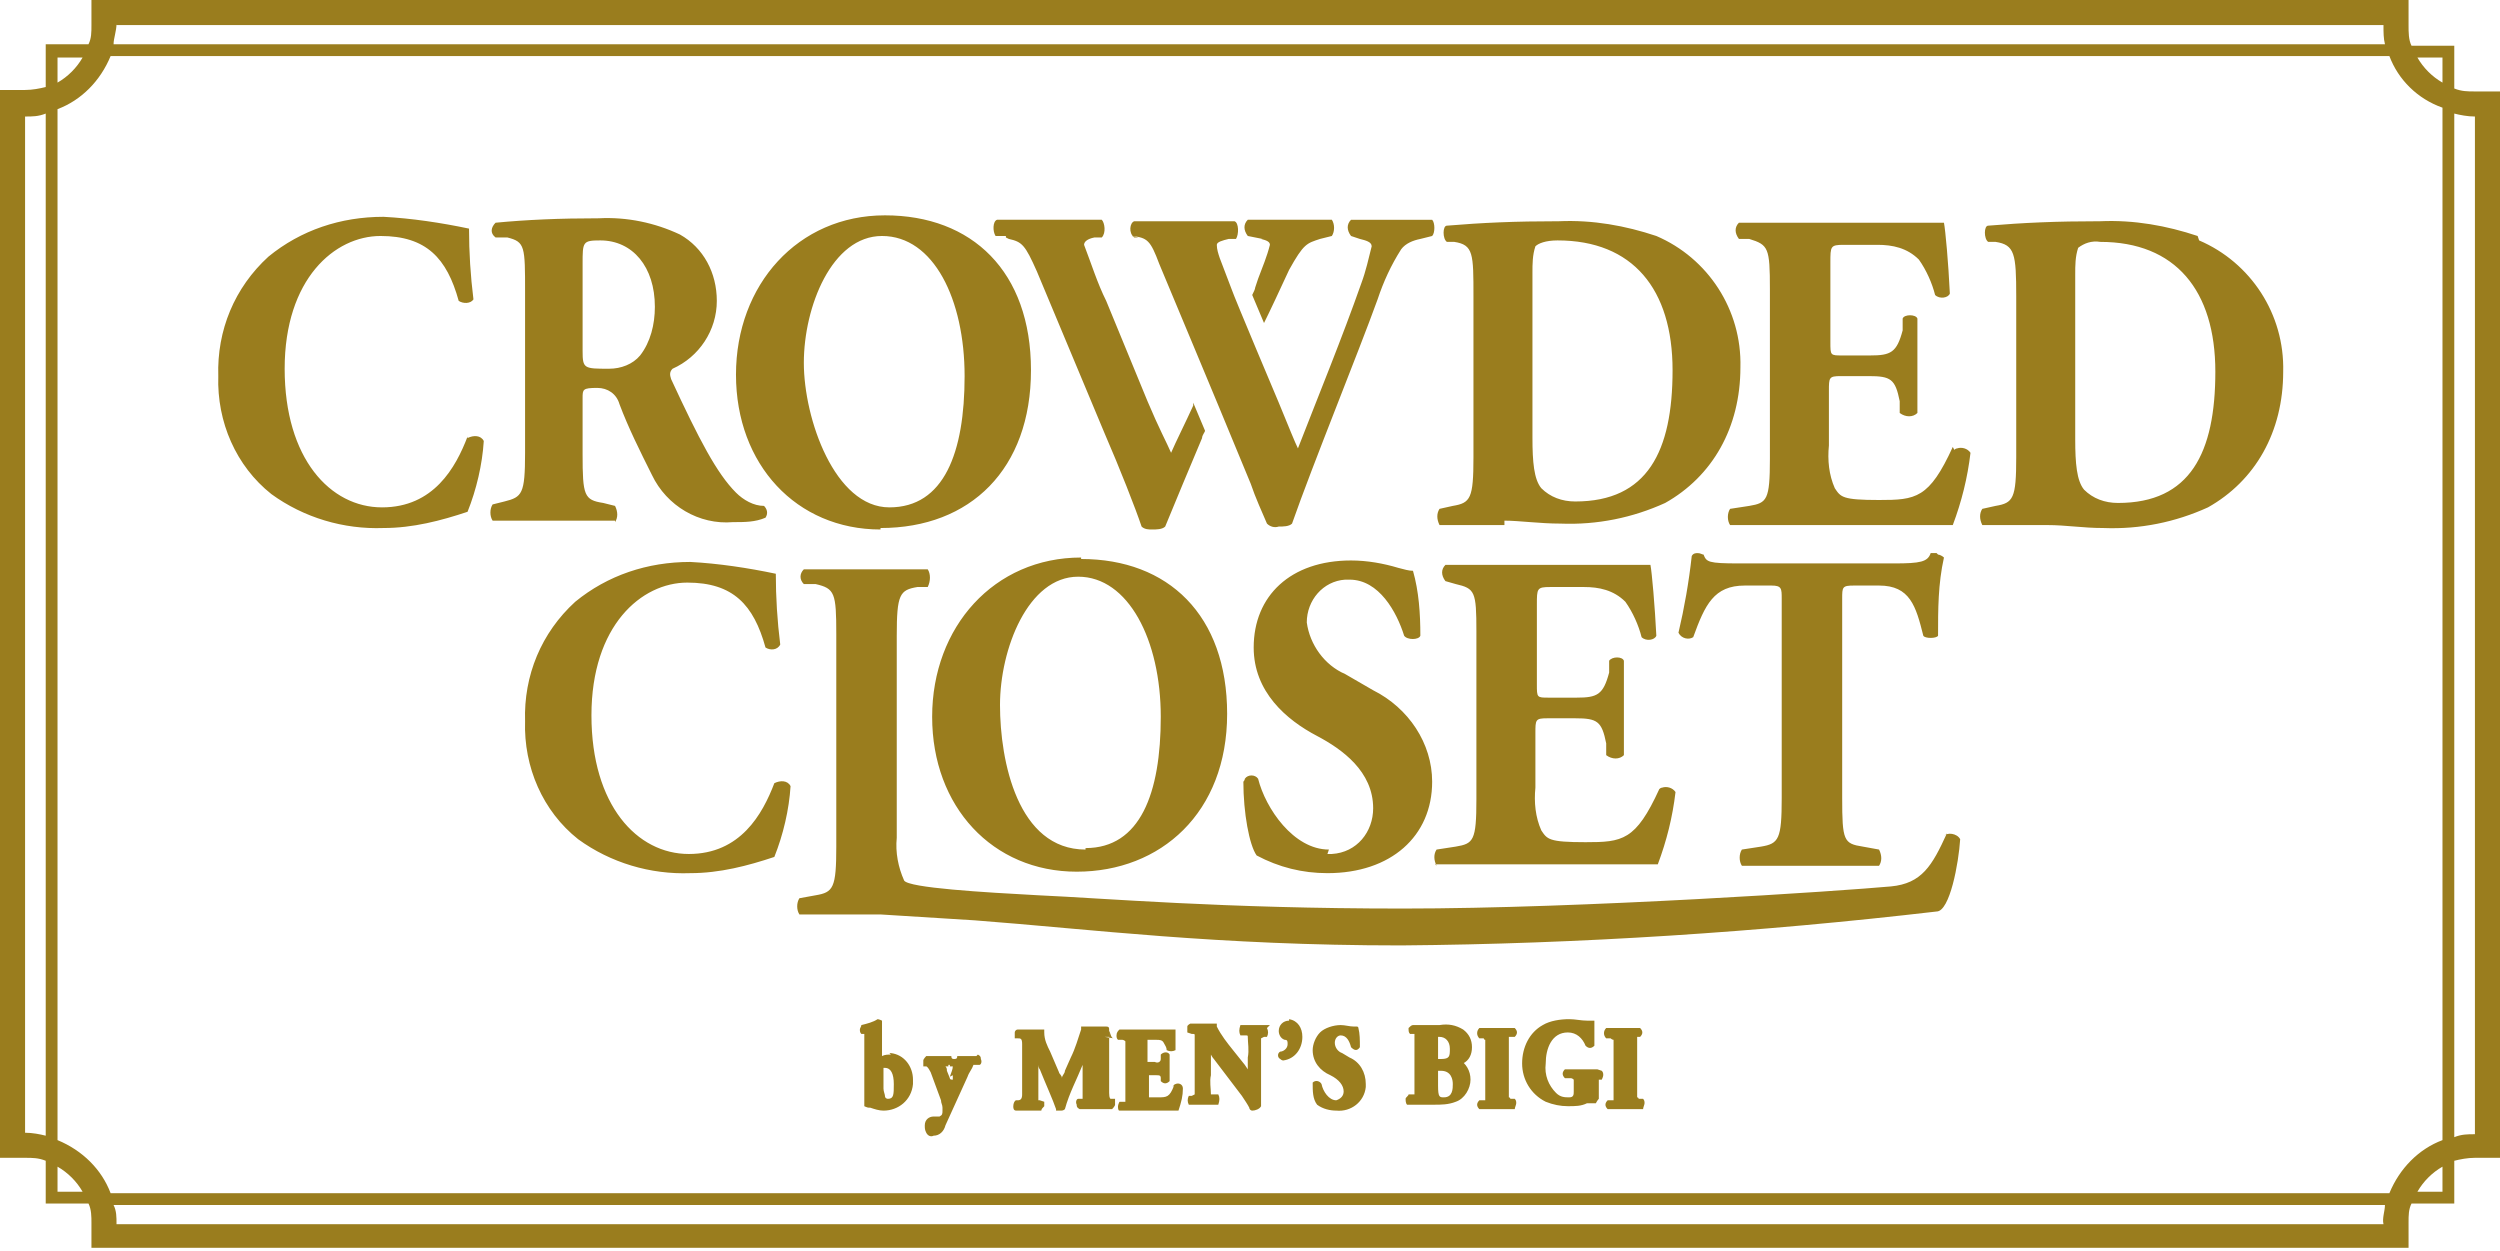 <?xml version="1.0" encoding="UTF-8"?>
<svg id="_レイヤー_1" data-name="レイヤー_1" xmlns="http://www.w3.org/2000/svg" version="1.1" viewBox="0 0 169.5 84.8">
  <!-- Generator: Adobe Illustrator 29.2.1, SVG Export Plug-In . SVG Version: 2.1.0 Build 116)  -->
  <defs>
    <style>
      .st0 {
        fill: #9a7d1e;
      }
    </style>
  </defs>
  <path id="logo_sp" class="st0" d="M167.8,6.2c-.5,0-.9,0-1.4-.2v-2.9h-2.9c-.2-.4-.2-.9-.2-1.4V0H6.2v1.7c0,.5,0,.9-.2,1.3h-2.9v2.9c-.4.1-.9.2-1.4.2H0v72.4h1.7c.5,0,.9,0,1.4.2v2.9h2.9c.2.4.2.9.2,1.3v1.7h157.1v-1.7c0-.5,0-.9.2-1.3h2.9v-2.9c.4-.1.9-.2,1.4-.2h1.7V6.2h-1.7,0ZM3.1,77c-.4-.1-.9-.2-1.4-.2V7.9c.5,0,.9,0,1.4-.2v69.3ZM7.9,1.7h153.7c0,.5,0,.9.1,1.3H7.7c0-.4.2-.9.2-1.4h0ZM3.9,3.9h1.7c-.4.7-1,1.3-1.7,1.7v-1.7ZM3.9,80.8v-1.7c.7.4,1.3,1,1.7,1.7h-1.7ZM161.6,83H7.9c0-.5,0-.9-.2-1.3h154c0,.4-.2.9-.1,1.3h0ZM165.6,80.8h-1.7c.4-.7,1-1.3,1.7-1.7v1.7ZM165.6,77.3c-1.6.6-2.9,1.9-3.6,3.6H7.5c-.6-1.6-1.9-2.9-3.6-3.6V7.4c1.6-.6,2.9-1.9,3.6-3.6h154.5c.6,1.6,1.9,2.9,3.6,3.5v69.9h0ZM165.6,5.6c-.7-.4-1.3-1-1.7-1.7h1.7v1.7ZM167.8,76.9c-.5,0-.9,0-1.4.2V7.7c.4.1.9.2,1.4.2v69h0ZM52.5,53.1c-.8,2.1-2.3,4.8-5.8,4.8s-6.6-3.3-6.6-9.4,3.4-9,6.5-9,4.5,1.5,5.3,4.4c.3.2.8.2,1-.2,0,0,0,0,0,0-.2-1.6-.3-3.2-.3-4.8-1.9-.4-3.9-.7-5.8-.8-2.9,0-5.6.9-7.8,2.7-2.3,2.1-3.5,5-3.4,8.1-.1,3.1,1.2,6.1,3.6,8,2.2,1.6,4.9,2.4,7.6,2.3,2,0,3.9-.5,5.7-1.1.6-1.5,1-3.2,1.1-4.8-.2-.4-.7-.4-1.1-.2h0ZM132,56.5c-1,2.2-1.7,3.4-3.8,3.6-3.3.3-20.8,1.5-33.1,1.5s-20.2-.7-24.7-.9c-3.7-.2-8.8-.5-9.1-1-.4-.9-.6-1.9-.5-2.9v-13.7c0-2.8.2-3.1,1.4-3.3h.7c.2-.4.2-.9,0-1.2-1.4,0-2.8,0-4.2,0s-2.8,0-4.2,0c-.3.3-.3.7,0,1,0,0,0,0,0,0,0,0,0,0,0,0h.8c1.3.3,1.4.6,1.4,3.4v14.4c0,2.8-.2,3.1-1.4,3.3l-1.1.2c-.2.3-.2.8,0,1.1,1.8,0,4.2,0,5.5,0l6.4.4c7.9.6,16.3,1.7,28.9,1.7,12.1-.1,24.3-.9,36.3-2.3.9,0,1.5-3.3,1.6-4.9-.2-.4-.9-.5-1.1-.2h0ZM73.3,37.8c-5.9,0-10.1,4.7-10.1,10.8s4.1,10.5,9.8,10.5,10.2-4,10.2-10.7-4-10.5-9.9-10.5h0ZM73.6,57.6c-4.6,0-5.8-6-5.8-9.8s1.9-8.7,5.3-8.7,5.6,4.3,5.6,9.5-1.4,8.9-5.1,8.9h0ZM90.1,57.6c-2.4,0-4.3-2.8-4.8-4.8-.2-.3-.7-.3-.9,0,0,0,0,0,0,0,0,0,0,.1-.1.2,0,2.1.4,4.3.9,5,1.5.8,3.1,1.2,4.8,1.2,4.3,0,7.1-2.5,7.1-6.2,0-2.6-1.6-5-4-6.2l-1.9-1.1c-1.4-.6-2.4-2-2.6-3.5,0-1.5,1.1-2.8,2.6-2.9h.3c2,0,3.2,2.2,3.7,3.8.2.3,1,.3,1.1,0,0-1.5-.1-3-.5-4.4-.3,0-.6-.1-1-.2-1-.3-2.1-.5-3.2-.5-4.1,0-6.6,2.4-6.6,5.9,0,3,2.2,4.9,4.3,6,1.7.9,3.8,2.4,3.8,4.9,0,1.6-1.1,3-2.8,3.1h-.3,0ZM97.3,58.6c2.1,0,3.5,0,4.9,0h3.7c2.3,0,5,0,6.5,0,.6-1.6,1-3.2,1.2-4.9-.2-.3-.6-.4-.9-.3,0,0-.1,0-.2.1-1.6,3.5-2.5,3.6-5,3.6s-2.6-.2-3-.8c-.4-.9-.5-1.9-.4-2.9v-3.7c0-.9,0-1,.8-1h1.9c1.5,0,1.8.2,2.1,1.7v.8c.4.3.9.3,1.2,0,0-1,0-2.1,0-3.2s0-2.3,0-3.2c-.1-.3-.8-.3-1,0v.8c-.4,1.5-.8,1.7-2.2,1.7h-1.9c-.8,0-.8,0-.8-.9v-5.4c0-1.1,0-1.2.9-1.2h2.3c1,0,2,.2,2.8,1,.5.7.9,1.6,1.1,2.4.3.3.9.2,1-.1-.1-2-.3-4.3-.4-4.8-.4,0-2,0-3.8,0h-6c-1.3,0-2.7,0-4.1,0-.3.3-.3.7,0,1.1l.7.2c1.3.3,1.4.5,1.4,3.2v11.4c0,2.8-.2,3-1.4,3.2l-1.3.2c-.2.3-.2.7,0,1.1h0ZM131.3,37.5c-.1,0-.3,0-.4,0-.2.6-.7.7-2.5.7h-10.5c-2.1,0-2.2-.1-2.4-.6-.1,0-.2-.1-.4-.1-.1,0-.3,0-.4.2-.2,1.8-.5,3.5-.9,5.2.2.4.7.5,1,.3,0,0,0,0,0,0,.8-2.2,1.4-3.5,3.5-3.5h1.8c.7,0,.7.2.7.9v13.5c0,2.8-.2,3.1-1.4,3.3l-1.3.2c-.2.3-.2.8,0,1.1,2,0,3.4,0,4.8,0s2.7,0,4.5,0c.2-.3.2-.7,0-1.1l-1.1-.2c-1.3-.2-1.4-.4-1.4-3.3v-13.5c0-.8,0-.9.8-.9h1.7c2.1,0,2.5,1.4,3,3.4.1.2.9.2,1,0,0-1.8,0-3.5.4-5.3-.1-.1-.3-.2-.4-.2h0ZM31.7,29.6c-.8,2.1-2.3,4.8-5.8,4.8s-6.6-3.3-6.6-9.4,3.4-9,6.5-9,4.5,1.5,5.3,4.4c.3.2.8.2,1-.1,0,0,0,0,0,0-.2-1.6-.3-3.2-.3-4.8-1.9-.4-3.9-.7-5.8-.8-2.9,0-5.6.9-7.8,2.7-2.3,2.1-3.5,5-3.4,8.1-.1,3.1,1.2,6.1,3.6,8,2.2,1.6,4.9,2.4,7.6,2.3,2,0,3.9-.5,5.7-1.1.6-1.5,1-3.2,1.1-4.8-.2-.4-.7-.4-1.1-.2,0,0,0,0,0,0h0ZM41.7,35.4c.2-.3.2-.7,0-1.1l-.8-.2c-1.3-.2-1.4-.5-1.4-3.3v-3.8c0-.6,0-.7,1-.7.7,0,1.3.4,1.5,1.1.6,1.6,1.4,3.2,2.2,4.8,1,2.1,3.2,3.4,5.5,3.2.8,0,1.5,0,2.2-.3.2-.3.1-.6-.1-.8-.7,0-1.4-.4-1.9-.9-1.3-1.3-2.5-3.6-4.4-7.7-.1-.3-.1-.5.1-.7,1.8-.8,3-2.6,3-4.6,0-1.9-.9-3.6-2.5-4.5-1.7-.8-3.6-1.2-5.5-1.1-2.7,0-4.9.1-7,.3-.3.3-.4.7,0,1,0,0,0,0,0,0h.8c1.2.3,1.2.6,1.2,3.7v10.9c0,2.8-.2,3-1.4,3.3l-.8.2c-.2.3-.2.8,0,1.1,1.5,0,2.7,0,4.1,0s2.7,0,4.2,0h0ZM39.5,17.9c0-1.5,0-1.6,1.2-1.6,2.2,0,3.7,1.8,3.7,4.5,0,1.2-.3,2.4-1,3.3-.5.6-1.3.9-2.1.9-1.7,0-1.8,0-1.8-1.2v-6h0ZM59.7,35.8c6.1,0,10.2-4,10.2-10.7s-4-10.5-9.9-10.5-10.1,4.7-10.1,10.8,4.1,10.5,9.8,10.5ZM59.8,16c3.5,0,5.6,4.3,5.6,9.5s-1.4,8.9-5.1,8.9-5.8-6-5.8-9.8,1.9-8.6,5.3-8.6ZM102,35.3c1,0,2.4.2,3.8.2,2.5.1,4.9-.4,7.1-1.4,3.2-1.8,5.1-5.1,5.1-9.2.1-3.9-2.2-7.4-5.7-8.9-2.1-.7-4.3-1.1-6.6-1-3,0-5.2.1-7.6.3-.3,0-.3.9,0,1.1h.5c1.3.2,1.3.8,1.3,3.7v10.9c0,2.8-.2,3.1-1.4,3.3l-.9.2c-.2.3-.2.7,0,1.1,1.6,0,3.1,0,4.4,0h0ZM103.9,18.5c0-.6,0-1.2.2-1.8.2-.2.7-.4,1.5-.4,5.1,0,7.8,3.3,7.8,8.8s-1.7,8.9-6.6,8.9c-.9,0-1.7-.3-2.3-.9-.5-.6-.6-1.8-.6-3.4v-11.2ZM132.4,30.3c-1.6,3.5-2.5,3.6-5,3.6s-2.6-.2-3-.8c-.4-.9-.5-1.9-.4-2.9v-3.7c0-.9,0-1,.8-1h1.9c1.5,0,1.8.2,2.1,1.7v.8c.4.3.9.3,1.2,0,0-1,0-2.1,0-3.2s0-2.3,0-3.2c-.1-.3-.9-.3-1,0v.8c-.4,1.5-.8,1.7-2.2,1.7h-1.9c-.8,0-.8,0-.8-.9v-5.4c0-1.1,0-1.2.9-1.2h2.3c1,0,2,.2,2.8,1,.5.7.9,1.6,1.1,2.4.3.3.9.2,1-.1-.1-2.1-.3-4.3-.4-4.8-.4,0-2,0-3.8,0h-6c-1.3,0-2.7,0-4.1,0-.3.3-.3.7,0,1.1h.7c1.3.4,1.4.6,1.4,3.4v11.5c0,2.8-.2,3-1.4,3.2l-1.3.2c-.2.3-.2.8,0,1.1,2.1,0,3.5,0,4.9,0h3.7c2.3,0,5,0,6.5,0,.6-1.6,1-3.2,1.2-4.9-.2-.3-.6-.4-.9-.3,0,0,0,0,0,0,0,0-.1,0-.2.1h0ZM149,16c-2.1-.7-4.3-1.1-6.6-1-3,0-5.2.1-7.6.3-.3,0-.3.9,0,1.1h.5c1.3.2,1.4.8,1.4,3.7v10.9c0,2.8-.2,3.1-1.4,3.3l-.9.2c-.2.3-.2.7,0,1.1,1.6,0,3.1,0,4.4,0s2.4.2,3.8.2c2.5.1,4.9-.4,7.1-1.4,3.2-1.8,5.1-5.1,5.1-9.2.1-3.9-2.2-7.4-5.7-8.9h0ZM143.6,34.1c-.9,0-1.7-.3-2.3-.9-.5-.6-.6-1.8-.6-3.4v-11.2c0-.6,0-1.2.2-1.8.4-.3.9-.5,1.5-.4,5.1,0,7.8,3.3,7.8,8.8s-1.7,8.9-6.6,8.9h0ZM68.4,16.2c.9.2,1.1.4,1.9,2.2l4.6,11c1,2.3,2.1,5.1,2.5,6.3.2.2.5.2.7.2.3,0,.7,0,.9-.2.4-1,.8-1.9,1.2-2.9l1.3-3.1c0-.2.2-.4.2-.5l-.8-1.9v.2c-.5,1.1-1.2,2.5-1.5,3.2-.3-.7-.8-1.6-1.6-3.5l-2.8-6.8c-.6-1.2-1-2.5-1.5-3.8,0-.2.2-.4.7-.5h.5c.3-.3.2-1,0-1.2-1.1,0-2.2,0-3.4,0s-2.6,0-3.7,0c-.3.1-.3.8-.1,1.1h.7c0,.1,0,.1,0,.1ZM85.5,16.2c.4.1.6.2.6.4-.2.8-.5,1.5-.8,2.3l-.2.6c0,.1-.1.3-.2.5l.8,1.9c.4-.8,1.1-2.3,1.7-3.6,1-1.8,1.2-1.8,2.1-2.1l.8-.2c.2-.3.2-.8,0-1.1-.7,0-1.8,0-2.9,0s-1.9,0-2.8,0c-.3.3-.3.7,0,1.1l1,.2h0ZM76.7,16c1.1.1,1.3.3,1.9,1.9,0,0,4.6,11,5,12l1.2,2.9c.3.9.8,2,1.1,2.7.2.2.5.3.8.2.3,0,.7,0,.9-.2,1.4-4,4.5-11.6,5.8-15.2.4-1.2.9-2.3,1.6-3.4.3-.4.8-.6,1.3-.7l.8-.2c.2-.2.2-.9,0-1.1-.8,0-1.6,0-2.6,0s-2,0-2.9,0c-.3.3-.3.7,0,1.1l.6.2c.4.1.8.2.8.5-.2.8-.4,1.7-.7,2.5-1.3,3.7-2.9,7.6-4.3,11.2-.2-.4-.6-1.4-1.3-3.1,0,0-3-7.1-3.2-7.7l-.8-2.1c-.1-.3-.2-.6-.2-.9,0-.2.4-.3.8-.4h.5c.2-.3.2-1.1-.1-1.2-.7,0-1.8,0-3.2,0s-2.3,0-3.6,0c-.3.1-.4.8,0,1.1h.3s0,0,0,0ZM60.4,71.5c-.2,0-.4,0-.6.1v-1.1c0-.5,0-.8,0-1.1h0c0,0,0-.2,0-.2,0,0-.2-.1-.3-.1h0c-.3.2-.7.3-1.1.4h0c0,.1-.1.2-.1.3,0,.1,0,.2.1.3h.2c0,.2,0,.3,0,.4v3.6c0,.2,0,.5,0,.7h0c0,0,0,.2,0,.2,0,0,.2.1.3.1h0s0,0,0,0c0,0,0,0,0,0,0,0,0,0,.1,0,.3.1.6.2.9.2,1,0,1.9-.7,2-1.8v-.3c0-.9-.6-1.7-1.5-1.8h-.1ZM60.2,74.5c0,0-.2,0-.2-.2,0-.1-.1-.3-.1-.5v-1.2c0,0,0-.1,0-.2,0,0,0,0,.1,0,.4,0,.6.4.6,1.1s0,1-.4,1h0ZM66.2,71.6h0s0,0,0,0c-.2,0-.4,0-.6,0-.2,0-.5,0-.7,0h0c0,.1,0,.2-.2.2,0,0,0,0,0,0-.1,0-.2,0-.2-.2,0,0,0,0,0,0h0c0,0,0,0,0,0h0c-.3,0-.5,0-.8,0s-.7,0-.9,0h0c0,0-.2.2-.2.3,0,.1,0,.3,0,.4h0c0,0,.2,0,.2,0,0,0,.1,0,.3.4l.7,1.9c0,.2.1.3.1.5,0,0,0,.2,0,.2h0c0,.2,0,.3-.2.4,0,0,0,0-.2,0h-.2c-.3,0-.6.2-.6.6,0,0,0,0,0,0h0c0,.2,0,.3.1.5.1.2.3.3.5.2h0c.4,0,.7-.3.8-.7l1.5-3.3c.1-.3.3-.5.4-.8,0,0,.1,0,.2,0h.2s0,0,0,0c.1,0,.2-.2.1-.4,0-.1,0-.2-.2-.3h0ZM64.6,72.9v.3c-.1,0-.2,0-.2-.1l-.2-.5c0-.1,0-.2-.1-.3h.2c0,0,0,0,0,0,0,0,0-.1,0-.1,0,0,.1,0,.1,0,0,0,0,0,0,.1h.2c0,.2-.1.4-.2.7h0ZM74.9,70.3h.3c0,0,0-.1,0-.1,0-.1,0-.2,0-.4,0-.1,0-.2-.2-.2h0s0,0,0,0c-.3,0-.6,0-.8,0h-.2c-.2,0-.3,0-.5,0h-.2s0,.2,0,.2c-.2.6-.4,1.3-.7,1.9l-.4.9c0,.2-.2.3-.2.5,0-.2-.2-.3-.2-.4l-.6-1.4c-.2-.4-.4-.8-.4-1.3v-.2h-.2c-.2,0-.4,0-.7,0-.3,0-.7,0-.9,0h0c-.1,0-.2.1-.2.2,0,.1,0,.3,0,.4h0c0,0,.2,0,.2,0,.2,0,.3,0,.3.4s0,1,0,1.6c0,.3,0,.6,0,.8,0,.4,0,.7,0,1s-.1.4-.3.4h-.1s0,0,0,0c-.1,0-.2.2-.2.4,0,.1,0,.3.2.3h0c.3,0,.6,0,.8,0s.6,0,.8,0h.1c0-.1.1-.2.2-.3,0-.1,0-.2,0-.3h0c0,0-.3-.1-.3-.1,0,0,0,0-.1,0,0,0,0-.2,0-.3,0-.5,0-1.3,0-1.8v-.3c0,0,0,.2.1.3.4,1,.9,2.1,1.1,2.7h0c0,0,0,.1,0,.1,0,0,.2,0,.3,0,.1,0,.2,0,.3-.1h0c.3-1.1.8-2,1.2-3v1.9c0,.1,0,.2,0,.4,0,0,0,0-.1,0h-.2s0,0,0,0c-.1,0-.2.2-.1.4,0,.1,0,.2.2.3h0s0,0,0,0c.3,0,.7,0,1.1,0s.7,0,1,0h.1c0,0,.2-.2.2-.3,0-.1,0-.3,0-.4h0c0,0-.3,0-.3,0,0,0-.1,0-.1-.4,0-1,0-1.8,0-3.4s0-.3.3-.3h0ZM79.6,73.6c-.3.8-.5.8-1.1.8s-.5,0-.6,0c0-.2,0-.4,0-.6v-.9h.5c.2,0,.3,0,.3.2v.2s0,0,0,0c.2.2.4.2.6,0,0,0,0,0,0,0h0c0-.4,0-.6,0-.9s0-.6,0-.8h0c0,0,0-.1,0-.1-.1-.2-.4-.2-.6,0,0,0,0,0,0,0,0,0,0,0,0,0v.3c0,.2-.2.3-.4.2h-.5v-1.5h.6c.2,0,.4,0,.5.2.1.2.2.3.2.5h0c0,0,0,0,0,0,.2.1.4.1.6,0,0,0,0,0,0,0h0s0,0,0,0c0-.3,0-.6,0-.9,0-.2,0-.3,0-.3v-.2h-.3c0,0-.3,0-.9,0h-1.5c-.3,0-.7,0-1,0h-.1c-.1.1-.2.2-.2.4,0,.1,0,.2.1.3h.3c0,0,.1,0,.2.1,0,.2,0,.4,0,.6v2.9c0,.2,0,.4,0,.6,0,0,0,0-.1,0h-.3c0,0,0,0,0,0,0,0-.1.2-.1.3,0,.1,0,.3.1.3h0c0,0,0,0,0,0,.5,0,.9,0,1.2,0h.9c.6,0,1.3,0,1.7,0h.2c.2-.6.3-1,.3-1.5h0c0-.3-.3-.4-.5-.3,0,0-.1,0-.2.2h0ZM86.1,69.5h0c-.6,0-1.2,0-1.8,0h-.2c-.1.3-.1.5,0,.7h0c0,0,.3,0,.3,0,.2,0,.2,0,.2.1,0,.4.1.9,0,1.4v.8l-.2-.3-.8-1c-.4-.5-.8-1-1.1-1.6v-.2s-.2,0-.2,0c-.5,0-1,0-1.6,0h0c0,0-.2.1-.2.2,0,.1,0,.3,0,.4h0c0,0,.3.1.3.1.2,0,.2,0,.2.1,0,.2,0,.4,0,.6v2c0,.5,0,.9,0,1.4,0,0,0,0-.2.1h-.2s0,0,0,0c-.1.2-.1.4,0,.6h0c0,0,0,0,0,0,.6,0,1.2,0,1.8,0h.2c.1-.3.1-.5,0-.7h0c0,0-.3,0-.3,0-.2,0-.2,0-.2,0,0-.4-.1-.9,0-1.3v-1.4c0,0,.1.2.2.3l1.9,2.5c.2.3.4.6.5.8,0,.1.1.2.2.2.2,0,.5-.1.6-.3h0c0-.4,0-.9,0-1.4v-1.9c0-.5,0-.9,0-1.3,0,0,0,0,.2-.1h.2s0,0,0,0c.1-.2.1-.4,0-.6h0c0,0,0,0,0,0ZM87.4,69.2c-.4,0-.7.3-.7.7,0,.2.1.5.4.6.2,0,.2.1.2.3,0,.3-.3.5-.5.5-.2.1-.2.4,0,.5,0,0,.1.1.2.1h0c.8-.1,1.3-.8,1.3-1.6,0-.6-.3-1.1-.9-1.2h0,0ZM91.5,71.7l-.5-.3c-.3-.1-.5-.4-.5-.7,0-.3.2-.5.4-.5,0,0,0,0,0,0h0c.4,0,.6.4.7.8h0c.2.2.4.3.6,0,0,0,0,0,0,0,0,0,0,0,0,0h0c0-.5,0-.9-.1-1.3h0c0-.1-.1-.1-.1-.1,0,0-.1,0-.2,0-.3,0-.6-.1-.9-.1-.5,0-1.1.2-1.4.5-.3.3-.5.8-.5,1.2,0,.8.5,1.4,1.2,1.7.6.3.9.7.9,1.1,0,.3-.2.5-.5.6h0c-.5,0-.9-.6-1-1.1h0c-.1-.2-.4-.3-.6-.1,0,0,0,0,0,0,0,0,0,0,0,0h0c0,.6,0,1.1.3,1.5h0c.4.3.9.4,1.3.4,1,.1,1.9-.6,2-1.6h0c0,0,0-.1,0-.2,0-.8-.4-1.5-1.1-1.8h0ZM99.2,72.1c.4-.2.6-.6.6-1.1,0-.5-.2-.9-.6-1.2-.5-.3-1-.4-1.6-.3-.8,0-1.3,0-1.8,0-.1,0-.2.1-.3.2,0,.2,0,.3.1.4h.3c0,0,0,0,0,0,0,.2,0,.5,0,.7v2.8c0,.2,0,.4,0,.6,0,0,0,0-.2,0h-.2c0,.1-.2.2-.2.3,0,.1,0,.3.1.4h0c0,0,0,0,0,0,.4,0,.8,0,1.1,0s.2,0,.3,0c.1,0,.3,0,.4,0,.5,0,1,0,1.5-.2.6-.2,1-.9,1-1.5,0-.6-.3-1.1-.8-1.4h0ZM97.5,70.5v-.2h.1c.4,0,.7.3.7.8s0,.7-.6.7h-.2v-1.3ZM97.9,74.4c-.3,0-.4,0-.4-.8v-1h.2c.7,0,.8.6.8.9s0,.9-.6.9h0ZM102.4,70.3s0,0,.1,0h.2s0,0,0,0c.2-.2.2-.4,0-.6h0c0,0,0,0,0,0-.8,0-1.4,0-2.2,0h-.2c-.2.2-.2.5,0,.7h.3c0,0,0,.1.1.1,0,.2,0,.4,0,.6v2.9c0,.2,0,.4,0,.6,0,0,0,0-.2,0h-.2s0,0,0,0c-.2.2-.2.4,0,.6h0c0,0,0,0,0,0,.8,0,1.4,0,2.2,0h.2c0-.1.1-.3.1-.4,0-.1,0-.2-.1-.3h-.3c0,0,0-.1-.1-.1,0-.2,0-.4,0-.6v-2.9c0-.2,0-.4,0-.6h0ZM108.3,72.5h0c-.2,0-.6,0-.9,0s-.7,0-1.2,0h-.1c-.2.2-.2.4,0,.6,0,0,0,0,0,0,0,0,0,0,0,0h.4c.1,0,.2.1.2.1,0,0,0,.2,0,.3v.5c0,.2,0,.4-.3.4-.3,0-.6,0-.9-.3-.5-.5-.8-1.2-.7-2,0-1,.4-2.1,1.5-2.1.6,0,1,.4,1.2.9h0c.2.2.4.2.6,0,0,0,0,0,0-.1h0c0-.4,0-.7,0-1.1,0-.1,0-.2,0-.3v-.2h-.2c0,0-.2,0-.3,0-.4,0-.8-.1-1.2-.1-.6,0-1.3.1-1.8.4-.9.5-1.4,1.5-1.4,2.6,0,1.1.6,2.1,1.6,2.6.5.2,1,.3,1.5.3.5,0,.9,0,1.3-.2.1,0,.3,0,.4,0h.2c0,0,.1-.2.2-.3,0-.1,0-.2,0-.3h0c0,0,0,0,0,0,0-.1,0-.2,0-.3v-.4c0,0,0-.2,0-.3,0,0,0,0,0,0h.2s0,0,0,0c0,0,.1-.2.1-.3,0-.1,0-.2-.1-.3h0c0,0,0,0,0,0ZM110.8,70.3s0,0,.2,0h.2s0,0,0,0c.2-.2.2-.4,0-.6h0c0,0,0,0,0,0-.8,0-1.4,0-2.2,0h-.1c-.2.2-.2.5,0,.7h.3c0,0,.1.1.2.1,0,.2,0,.4,0,.6v2.9c0,.2,0,.4,0,.6,0,0,0,0-.2,0h-.2s0,0,0,0c-.2.2-.2.4,0,.6,0,0,0,0,0,0h0c0,0,0,0,0,0,.8,0,1.4,0,2.2,0h.2c0-.1.1-.3.1-.4,0-.1,0-.2-.1-.3h-.3c0,0,0-.1-.1-.1,0-.2,0-.4,0-.6v-2.9c0-.2,0-.4,0-.6h0Z"/>
</svg>